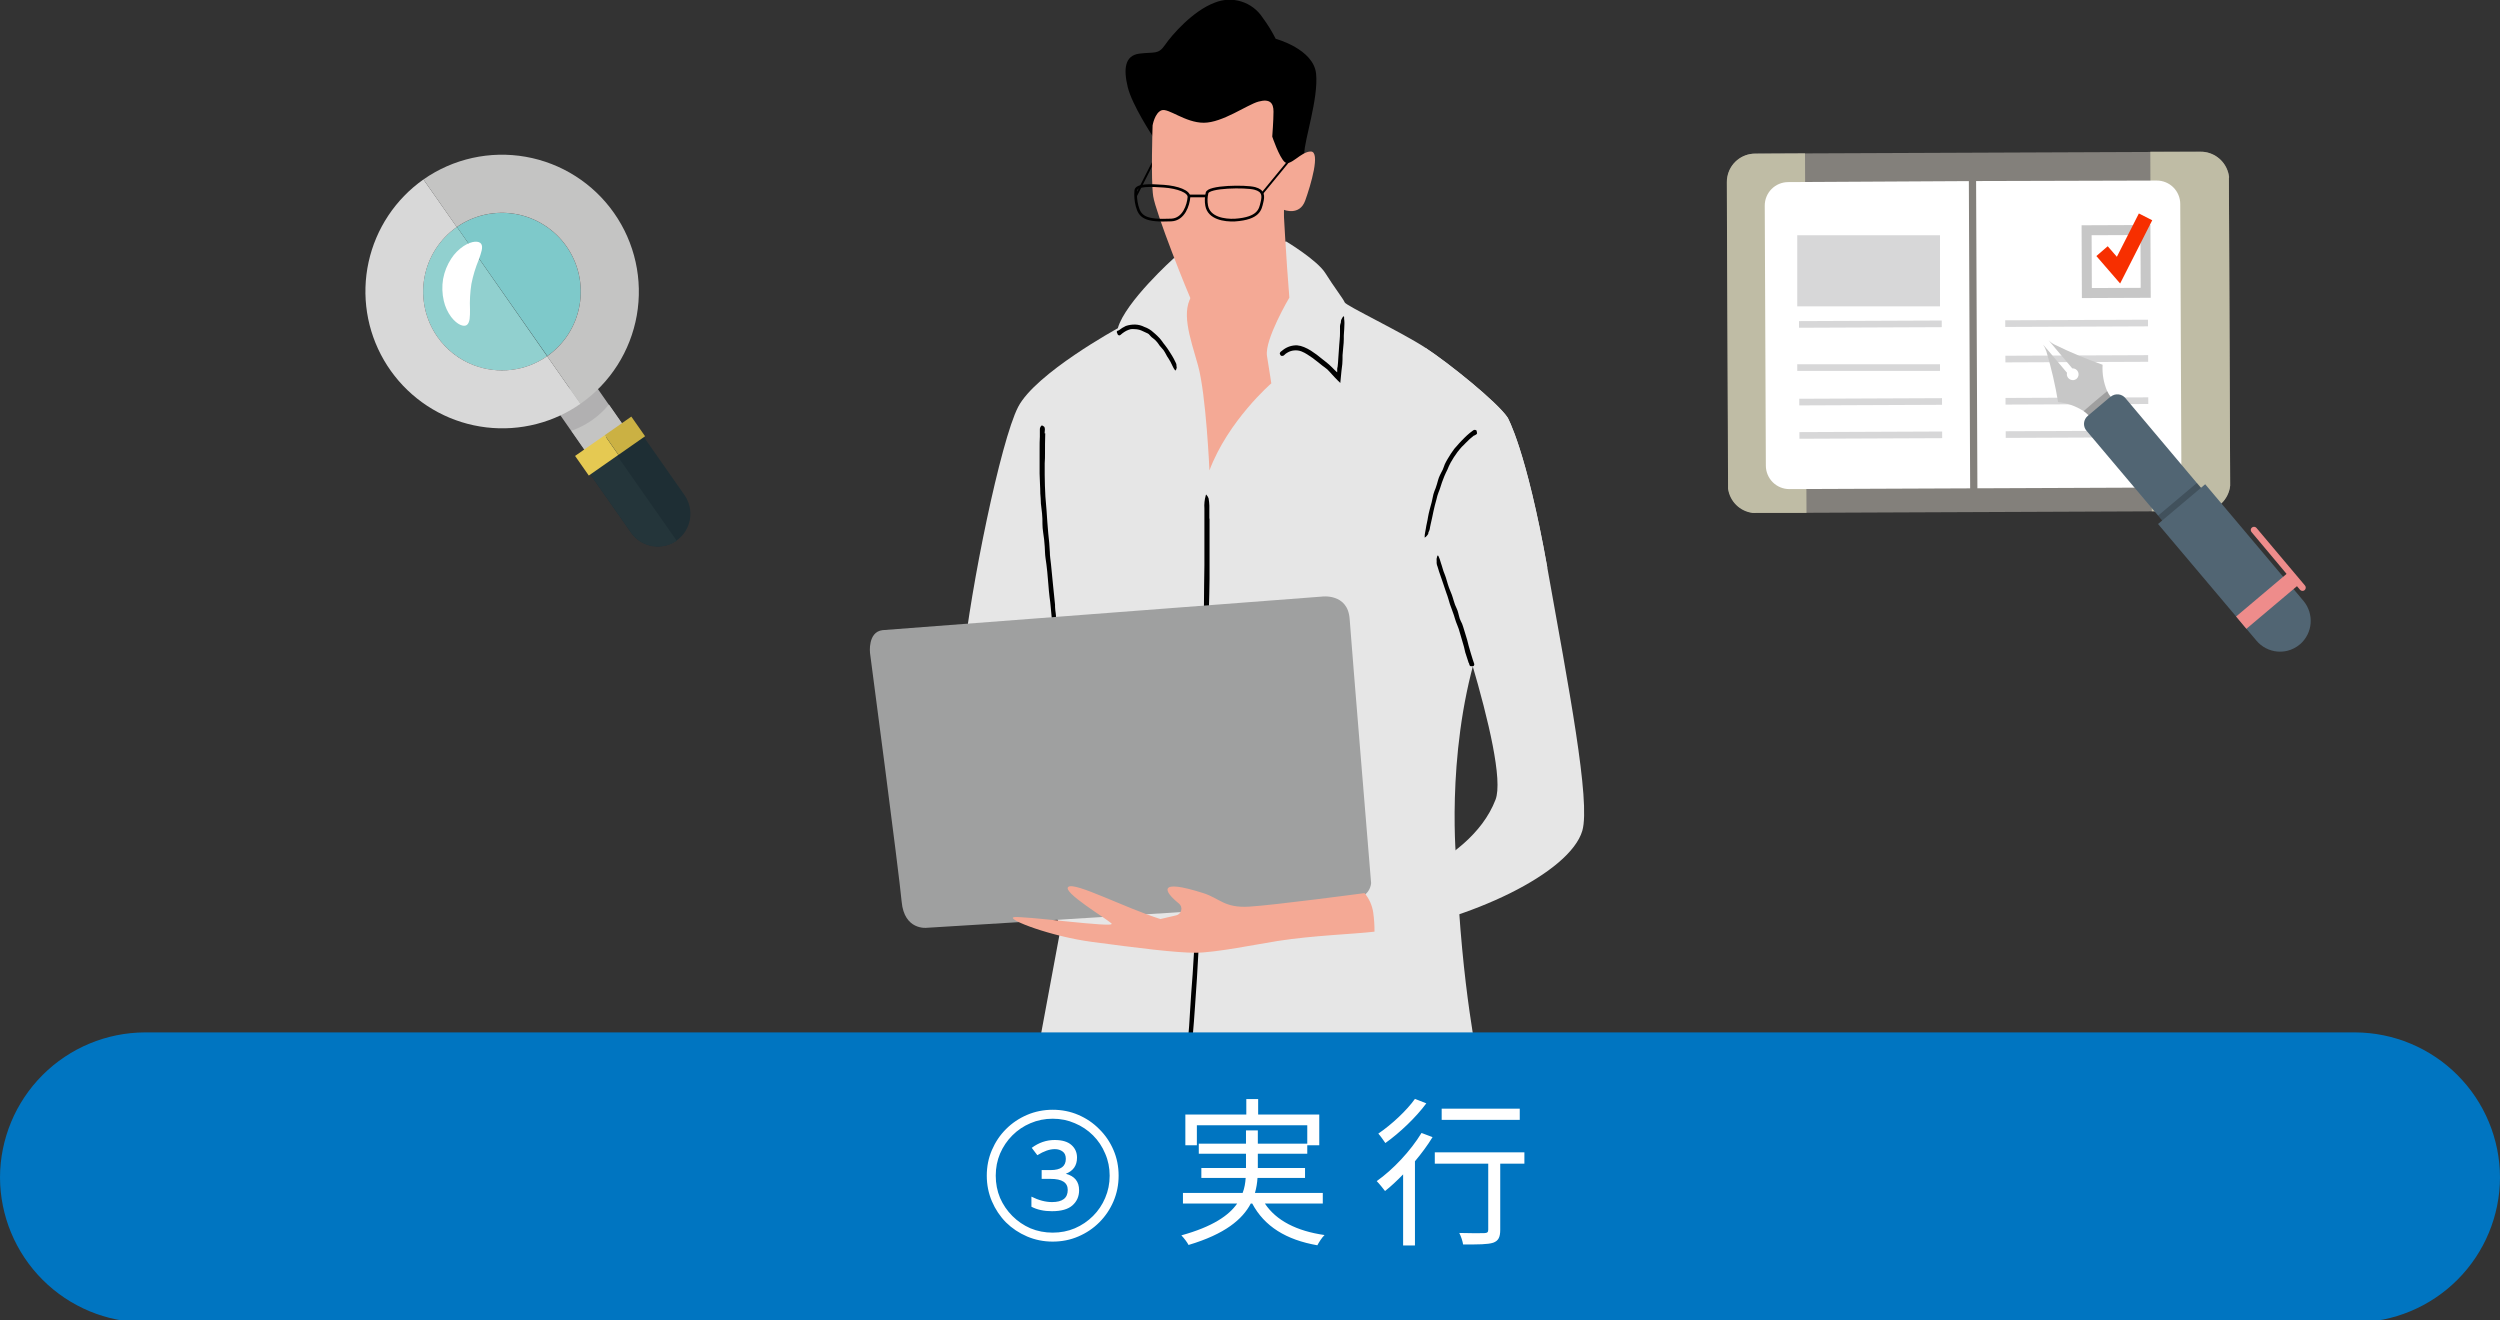 <svg width="500" height="264" viewBox="0 0 500 264" fill="none" xmlns="http://www.w3.org/2000/svg">
<rect x="0" y="0" width="500" height="264" fill="#333333" stroke="none"/>
<g clip-path="url(#clip0)">
<path d="M91.35 45.41C87.925 47.808 85.592 51.468 84.865 55.585C84.139 59.702 85.078 63.94 87.475 67.365C89.873 70.79 93.533 73.123 97.65 73.85C101.767 74.576 106.005 73.638 109.43 71.24V71.24L91.39 45.39L91.35 45.41Z" fill="#91D0CF"/>
<path d="M113.3 49.29C110.908 45.873 107.258 43.543 103.151 42.812C99.044 42.081 94.815 43.008 91.39 45.39L109.46 71.21C112.873 68.81 115.194 65.154 115.914 61.044C116.634 56.935 115.694 52.707 113.3 49.29V49.29Z" fill="#7EC9CA"/>
<path d="M117.26 74.48L126.26 87.39L118.75 92.64L109.75 79.73L110.3 79.53L110.53 79.43L110.82 79.32L111.2 79.15L111.35 79.07C111.48 79.01 111.61 78.96 111.73 78.89C111.827 78.852 111.921 78.805 112.01 78.75H112.12C112.232 78.697 112.339 78.633 112.44 78.56L112.7 78.42H112.79L113.07 78.23L113.24 78.13L113.82 77.76C113.924 77.697 114.022 77.624 114.11 77.54L114.29 77.42L114.45 77.29C114.62 77.16 114.78 77.02 114.93 76.89L115.17 76.69L115.39 76.49L115.52 76.38C115.595 76.302 115.676 76.228 115.76 76.16C115.772 76.154 115.783 76.145 115.791 76.135C115.8 76.125 115.806 76.113 115.81 76.1L115.95 75.96C116.005 75.908 116.055 75.851 116.1 75.79C116.167 75.74 116.224 75.68 116.27 75.61C116.27 75.61 116.27 75.61 116.33 75.61C116.385 75.562 116.435 75.508 116.48 75.45C116.545 75.388 116.606 75.322 116.66 75.25L116.79 75.11C116.79 75.11 116.79 75.06 116.85 75.03C116.91 75 117.21 74.48 117.26 74.48Z" fill="#B1B0B1"/>
<path d="M121.78 80.9L130.78 93.81L123.28 99.06L114.28 86.15C117.218 85.123 119.816 83.307 121.79 80.9H121.78Z" fill="#C4C4C3"/>
<path d="M93.38 64.99C92.77 65.44 91.47 64.99 90.23 63.39C89.526 62.432 89.025 61.339 88.76 60.18C88.424 58.74 88.377 57.248 88.62 55.79C88.887 54.338 89.441 52.955 90.25 51.72C90.897 50.723 91.741 49.869 92.73 49.21C94.45 48.11 95.82 48.15 96.24 48.78C96.66 49.41 96.24 50.57 95.76 51.92C95.105 53.49 94.609 55.121 94.28 56.79C94.018 58.473 93.924 60.178 94 61.88C94 63.33 94 64.48 93.38 64.99Z" fill="white"/>
<path d="M135.3 108.12C133.879 109.113 132.122 109.503 130.414 109.203C128.706 108.903 127.187 107.938 126.19 106.52L115.61 91.4L126.32 83.9L136.9 99.02C137.893 100.44 138.282 102.195 137.982 103.901C137.682 105.607 136.717 107.124 135.3 108.12V108.12Z" fill="#1E2E34"/>
<path d="M121 87.66L135.33 108.14C134.842 108.486 134.307 108.759 133.74 108.95L133.59 109C132.55 109.339 131.441 109.41 130.367 109.208C129.292 109.005 128.285 108.534 127.44 107.84C126.971 107.466 126.56 107.024 126.22 106.53L115.64 91.41L121 87.66Z" fill="#24353A"/>
<path d="M120.931 87.049L115.014 91.186L117.759 95.112L123.676 90.975L120.931 87.049Z" fill="#E5C952"/>
<path d="M126.264 83.317L120.947 87.037L123.699 90.97L129.016 87.249L126.264 83.317Z" fill="#CBB143"/>
<path d="M87.48 67.36C89.273 69.939 91.804 71.915 94.74 73.03C97.149 73.957 99.748 74.278 102.31 73.964C104.872 73.65 107.317 72.711 109.43 71.23L116.09 80.76C114.826 81.646 113.487 82.422 112.09 83.08C105.889 85.984 98.825 86.461 92.29 84.415C85.756 82.37 80.224 77.951 76.786 72.029C73.348 66.108 72.252 59.113 73.715 52.423C75.178 45.734 79.094 39.836 84.69 35.89L91.36 45.41C89.664 46.596 88.218 48.105 87.105 49.85C85.992 51.596 85.234 53.543 84.874 55.581C84.513 57.62 84.558 59.709 85.005 61.73C85.453 63.751 86.293 65.664 87.48 67.36V67.36Z" fill="#D8D8D8"/>
<path d="M122.82 42.62C118.656 36.672 112.299 32.621 105.149 31.358C97.998 30.096 90.639 31.726 84.69 35.89V35.89L91.35 45.41C94.775 43.012 99.013 42.074 103.13 42.8C107.247 43.527 110.907 45.86 113.305 49.285C115.702 52.71 116.641 56.948 115.914 61.065C115.188 65.182 112.855 68.842 109.43 71.24V71.24L116.09 80.76C119.037 78.698 121.548 76.076 123.482 73.043C125.415 70.01 126.731 66.626 127.356 63.084C127.981 59.542 127.902 55.912 127.124 52.401C126.346 48.889 124.883 45.566 122.82 42.62V42.62Z" fill="#C4C4C3"/>
<path d="M445.78 36L446.03 96.57C446.03 96.76 446.03 96.95 446.03 97.15C446.015 97.325 445.988 97.499 445.95 97.67C445.652 98.972 444.919 100.134 443.871 100.963C442.824 101.792 441.526 102.239 440.19 102.23L351.51 102.6C350.11 102.631 348.747 102.155 347.67 101.26C346.593 100.365 345.876 99.112 345.65 97.73C345.644 97.63 345.644 97.53 345.65 97.43C345.635 97.284 345.635 97.136 345.65 96.99L345.4 36.42C345.401 35.657 345.555 34.903 345.852 34.2C346.15 33.498 346.585 32.863 347.132 32.331C347.679 31.8 348.327 31.384 349.038 31.107C349.749 30.83 350.508 30.699 351.27 30.72L439.95 30.35H440.58C440.79 30.35 440.98 30.4 441.19 30.44C442.314 30.659 443.349 31.205 444.162 32.012C444.976 32.818 445.532 33.848 445.76 34.97C445.793 35.108 445.816 35.249 445.83 35.39C445.76 35.61 445.78 35.8 445.78 36Z" fill="#83807B"/>
<path d="M361 30.68L361.3 102.58H351.23C350.98 102.6 350.729 102.6 350.48 102.58C349.249 102.422 348.104 101.862 347.224 100.987C346.343 100.111 345.776 98.97 345.61 97.74C345.604 97.64 345.604 97.54 345.61 97.44C345.595 97.294 345.595 97.146 345.61 97L345.36 36.43C345.361 36.057 345.398 35.686 345.47 35.32C345.714 34.031 346.4 32.868 347.409 32.03C348.418 31.192 349.688 30.733 351 30.73L361 30.68Z" fill="#BFBCA5"/>
<path d="M445.78 36L446.03 96.57C446.03 96.76 446.03 96.95 446.03 97.15C445.885 98.541 445.233 99.83 444.198 100.771C443.163 101.711 441.818 102.238 440.42 102.25H430.36L430.06 30.35H440.12C440.455 30.349 440.789 30.376 441.12 30.43C442.267 30.63 443.325 31.178 444.152 31.999C444.978 32.82 445.532 33.874 445.74 35.02C445.771 35.152 445.791 35.285 445.8 35.42C445.76 35.61 445.78 35.8 445.78 36Z" fill="#BFBCA5"/>
<path d="M393.77 36.22L394.03 97.67L357.89 97.82C357.273 97.823 356.661 97.704 356.09 97.47C355.518 97.236 354.999 96.892 354.561 96.458C354.122 96.023 353.774 95.506 353.535 94.937C353.297 94.368 353.172 93.757 353.17 93.14L352.95 41.14C352.946 40.523 353.064 39.91 353.297 39.338C353.531 38.767 353.874 38.246 354.309 37.808C354.744 37.369 355.261 37.021 355.831 36.783C356.401 36.545 357.012 36.421 357.63 36.42L393.77 36.22Z" fill="white"/>
<path d="M395.22 36.21L395.48 97.66L431.62 97.51C432.721 97.502 433.783 97.105 434.62 96.39C435.139 95.945 435.554 95.392 435.839 94.771C436.124 94.149 436.271 93.474 436.27 92.79L436.05 40.79C436.049 40.172 435.926 39.561 435.687 38.991C435.449 38.422 435.101 37.904 434.662 37.47C434.224 37.035 433.704 36.691 433.132 36.458C432.56 36.224 431.948 36.106 431.33 36.11L395.22 36.21Z" fill="white"/>
<path d="M388 47.05H359.45V61.27H388V47.05Z" fill="#D7D7D8"/>
<path d="M388.347 64.103L359.797 64.222L359.803 65.552L388.353 65.433L388.347 64.103Z" fill="#D7D7D8"/>
<path d="M388 72.85H359.45V74.18H388V72.85Z" fill="#D7D7D8"/>
<path d="M388.402 79.632L359.853 79.752L359.858 81.082L388.408 80.962L388.402 79.632Z" fill="#D7D7D8"/>
<path d="M388.43 86.302L359.88 86.422L359.886 87.752L388.436 87.632L388.43 86.302Z" fill="#D7D7D8"/>
<path d="M429.596 63.94L401.046 64.059L401.052 65.389L429.602 65.27L429.596 63.94Z" fill="#D7D7D8"/>
<path d="M429.626 71.03L401.076 71.149L401.082 72.479L429.632 72.36L429.626 71.03Z" fill="#D7D7D8"/>
<path d="M429.651 79.469L401.102 79.589L401.107 80.919L429.657 80.799L429.651 79.469Z" fill="#D7D7D8"/>
<path d="M429.689 86.129L401.139 86.249L401.145 87.579L429.694 87.459L429.689 86.129Z" fill="#D7D7D8"/>
<path d="M429.091 46.002L417.321 46.051L417.373 58.611L429.143 58.562L429.091 46.002Z" stroke="#C7C7C7" stroke-width="2" stroke-miterlimit="10"/>
<path d="M420.41 50.23L423.7 54.03L429.11 43.37" stroke="#F72F00" stroke-width="3" stroke-miterlimit="10"/>
<path d="M417.88 83.24C417.832 83.179 417.778 83.122 417.72 83.07C417.42 82.75 417.084 82.465 416.72 82.22C415.187 81.223 413.439 80.606 411.62 80.42C411.053 77.012 410.275 73.642 409.29 70.33C409.138 69.832 408.912 69.361 408.62 68.93L409.62 70.08L413.4 74.55C413.359 74.721 413.355 74.9 413.391 75.072C413.427 75.245 413.501 75.407 413.607 75.548C413.713 75.689 413.849 75.804 414.005 75.886C414.162 75.967 414.334 76.013 414.51 76.02C414.57 76.03 414.631 76.03 414.69 76.02V76.02C414.836 76.012 414.977 75.967 415.1 75.89C415.171 75.861 415.238 75.824 415.3 75.78C415.491 75.617 415.626 75.398 415.686 75.153C415.746 74.909 415.727 74.653 415.633 74.42C415.539 74.186 415.375 73.989 415.162 73.854C414.95 73.72 414.701 73.655 414.45 73.67L409.71 68.05C410.081 68.414 410.506 68.717 410.97 68.95C414.072 70.47 417.261 71.805 420.52 72.95C420.409 74.772 420.728 76.594 421.45 78.27C421.629 78.662 421.854 79.031 422.12 79.37C422.161 79.434 422.208 79.495 422.26 79.55L420.05 81.42L417.88 83.24Z" fill="#C7C7C7"/>
<path opacity="0.2" d="M417.88 83.24C417.832 83.179 417.779 83.122 417.72 83.07C417.42 82.75 417.084 82.465 416.72 82.22L419.04 80.22L421.45 78.22C421.629 78.612 421.854 78.981 422.12 79.32C422.161 79.384 422.208 79.445 422.26 79.5L420.05 81.37L417.88 83.24Z" fill="#040000"/>
<path d="M439.42 112.36L432.71 104.42L432.44 104.09L417.31 86.16C417.126 85.948 416.987 85.701 416.901 85.434C416.814 85.167 416.782 84.885 416.806 84.605C416.83 84.326 416.911 84.053 417.042 83.805C417.173 83.557 417.352 83.338 417.57 83.16L422.12 79.32H422.17C422.596 78.981 423.137 78.822 423.679 78.876C424.22 78.93 424.719 79.194 425.07 79.61L439.38 96.61L440.19 97.56L447.19 105.83L443.4 109.03L439.42 112.36Z" fill="#516573"/>
<path opacity="0.2" d="M439.385 96.585L431.629 103.117L432.705 104.394L440.461 97.863L439.385 96.585Z" fill="#040000"/>
<path d="M455.47 130.31C453.843 130.166 452.339 129.382 451.29 128.13L449.29 125.76L447.23 123.3L431.61 104.8L432.45 104.09L436.4 100.76L440.2 97.56L441.04 96.85L456.65 115.37L458.71 117.82L460.71 120.2C461.741 121.441 462.249 123.035 462.126 124.644C462.003 126.253 461.258 127.751 460.05 128.82L459.97 128.88C459.235 129.501 458.365 129.943 457.43 130.17C456.787 130.316 456.127 130.363 455.47 130.31V130.31Z" fill="#516573"/>
<path d="M449.28 125.76L447.22 123.3L452 119.27L457.34 114.76L457.47 114.65L459.55 117.1L449.28 125.76Z" fill="#EE8C8B"/>
<path d="M460 117.95L459.38 117.22L457.31 114.77L450.31 106.42C450.253 106.357 450.209 106.282 450.182 106.201C450.154 106.121 450.143 106.035 450.15 105.95C450.156 105.865 450.18 105.782 450.22 105.706C450.259 105.631 450.314 105.564 450.38 105.51C450.51 105.4 450.679 105.345 450.849 105.358C451.02 105.372 451.178 105.451 451.29 105.58L461 117.11C461.055 117.176 461.097 117.252 461.123 117.333C461.148 117.415 461.158 117.501 461.15 117.587C461.143 117.672 461.119 117.755 461.079 117.831C461.04 117.907 460.986 117.975 460.92 118.03C460.854 118.085 460.778 118.127 460.697 118.153C460.615 118.179 460.529 118.188 460.443 118.181C460.358 118.173 460.275 118.149 460.199 118.109C460.123 118.07 460.055 118.016 460 117.95V117.95Z" fill="#EE8C8B"/>
<path d="M287.83 270.24C294.55 239.29 292.49 222.51 292.49 222.51L292.02 213.42L209.51 227.73C209.51 227.73 197.57 302.82 196.83 321.48C196.09 340.14 197.3 342.48 215.1 356.53C227.74 366.53 243.1 383.59 256.74 400.2C255.23 430.86 252.96 459.54 252.96 459.54C256.69 461.4 262.66 459.85 262.66 459.85C262.66 459.85 265.74 441.8 269.59 416.25C273.83 421.69 277.69 426.76 280.97 431.13C283.763 428.907 286.041 426.106 287.65 422.92C287.65 422.92 281.26 413.92 271.82 401.13C272.18 398.61 272.55 396.06 272.91 393.46C278.14 356.48 281.12 301.2 287.83 270.24ZM219.83 334.35C210.47 323.42 245.21 270.16 247.07 267.35C248.89 275.35 258.64 320.07 257.97 364.35C257.88 369.93 257.72 375.86 257.5 381.92C245.41 365.85 231.57 348.02 219.86 334.35H219.83Z" fill="#323C46"/>
<path d="M291.31 172.9C291.31 172.9 289.08 151.52 295.31 130.63L309.46 113.48C305.24 89.86 301.51 83.48 301.51 83.48C299.4 80.37 289.82 72.66 285.1 69.56C280.38 66.46 269.18 61.13 268.94 60.48C268.7 59.83 266.7 57.25 265.08 54.64C263.46 52.03 257.25 48.3 257.25 48.3L234.75 51.65C234.75 51.65 225.05 60.36 223.56 65.65C223.56 65.65 207.1 74.65 203.62 81.4C200.14 88.15 194.1 117.62 192.62 132.29L212.14 185.62L204.68 225.78C204.68 225.78 215.5 231.37 223.68 232.87C228.524 233.774 233.531 232.983 237.86 230.63C237.86 230.63 252.4 235.48 262.1 233.63C271.8 231.78 279.1 215.36 285.84 215.73C289.43 215.93 292.6 220.59 292.7 224.5C292.78 227.26 293.16 228.8 293.75 227.93C295.42 225.5 296.26 217.73 296.14 216.6C295.56 211.29 292.37 198.37 291.31 172.9Z" fill="#E6E6E6"/>
<path d="M285.1 69.59C289.82 72.69 299.4 80.4 301.51 83.51C301.51 83.51 305.24 89.85 309.46 113.51C313.68 137.17 318.16 160.32 316.46 166.16C313.97 174.55 294.33 184.07 274.93 187.05C274.93 187.05 274.93 181.14 272.93 178.66C272.93 178.66 293.82 173.66 299.1 159.95C302.1 152.24 287.42 111.21 287.42 111.21L285.1 69.59Z" fill="#E6E6E6"/>
<path d="M256.65 40.87C256.65 40.87 257.25 52.18 257.87 59.52C257.87 59.52 252.87 67.97 253.4 71.2C253.93 74.43 254.26 76.67 254.26 76.67C254.26 76.67 245.63 84.13 241.89 94.08C241.89 94.08 241.21 78.79 239.6 73.08C237.99 67.37 235.99 62.01 238.73 58.65L256.65 40.87Z" fill="#F4A995"/>
<path d="M227.13 39.31L231.31 31.08" stroke="black" stroke-width="0.4" stroke-miterlimit="10"/>
<path d="M260.86 30.67C260.86 28.06 263.71 19.73 263.22 14.76C262.73 9.79 255.14 7.76 255.14 7.76C254.39 6.28 253.517 4.865 252.53 3.53C251.531 1.994 250.028 0.855 248.28 0.307C246.531 -0.24 244.647 -0.162 242.95 0.53C238.6 2.14 234.37 6.99 233.01 8.98C231.65 10.97 230.9 10.35 227.91 10.72C224.92 11.09 224.68 13.83 225.55 17.43C226.42 21.03 230.55 27.26 230.55 27.26C230.55 27.26 241.5 35.62 249.72 35.68C257.94 35.74 260.39 33.24 260.66 32.56C260.821 31.944 260.889 31.306 260.86 30.67V30.67Z" fill="black"/>
<path d="M230.52 25.08C230.52 25.08 230.15 36.02 230.64 39.25C231.13 42.48 237.36 58.25 238.64 60.88C239.92 63.51 246.72 63 247.71 62.25C248.7 61.5 254.71 53.42 255.8 48.7C256.427 46.51 256.763 44.248 256.8 41.97C256.8 41.97 259.92 43.23 261.04 40.12C262.16 37.01 264.15 30.3 262.16 30.3C260.17 30.3 258.06 33.41 256.94 32.41C255.82 31.41 254.45 27.32 254.45 27.32C254.45 27.32 254.7 24.08 254.7 22.32C254.7 20.56 253.95 19.71 251.7 20.32C249.45 20.93 244.5 24.55 240.76 24.55C237.02 24.55 233.68 21.55 232.31 22.06C230.94 22.57 230.52 25.08 230.52 25.08Z" fill="#F4A995"/>
<path d="M227.16 38.07C227.066 39.113 227.151 40.165 227.41 41.18C227.99 43.4 229.07 44.24 234.27 44C236.76 43.88 237.67 41 237.79 39.44C237.88 38.29 235.51 37.44 232.79 37.24C230.07 37.04 227.35 36.95 227.16 38.07Z" stroke="black" stroke-width="0.54" stroke-miterlimit="10"/>
<path d="M241.4 38.63C241.205 39.443 241.181 40.288 241.33 41.11C241.78 43.66 244.9 44.11 246.95 44.02C251.87 43.69 252.06 41.8 252.38 40.5C252.7 39.2 252.75 38.16 250.95 37.68C249.15 37.2 241.54 37.27 241.4 38.63Z" stroke="black" stroke-width="0.54" stroke-miterlimit="10"/>
<path d="M252.45 38.66L258.56 31.22" stroke="black" stroke-width="0.4" stroke-miterlimit="10"/>
<path d="M237.86 39.19H241.34" stroke="black" stroke-width="0.54" stroke-miterlimit="10"/>
<path d="M223.7 66.12C224.147 65.747 224.642 65.434 225.17 65.19C225.773 64.991 226.405 64.896 227.04 64.91C227.674 64.931 228.295 65.091 228.86 65.38C229.542 65.611 230.166 65.986 230.69 66.48C230.92 66.7 231.2 66.89 231.41 67.12C231.783 67.46 232.118 67.839 232.41 68.25C232.593 68.529 232.794 68.796 233.01 69.05C233.369 69.515 233.703 69.999 234.01 70.5C234.28 70.95 234.58 71.37 234.81 71.84L234.87 71.98C234.943 72.151 235.027 72.319 235.12 72.48C235.252 72.681 235.315 72.92 235.3 73.16C235.294 73.193 235.294 73.227 235.3 73.26C235.41 73.46 235.3 73.73 235.21 73.97C235.21 73.97 235.13 74.05 235.09 74.1C235.052 74.085 235.017 74.061 234.99 74.03C234.894 73.906 234.807 73.776 234.73 73.64C234.62 73.43 234.59 73.35 234.46 73.11C234.245 72.612 233.988 72.133 233.69 71.68C233.502 71.422 233.338 71.148 233.2 70.86C233.042 70.551 232.861 70.253 232.66 69.97L231.94 69.15C231.76 68.92 231.63 68.66 231.44 68.45C231.206 68.156 230.933 67.893 230.63 67.67C230.453 67.555 230.291 67.418 230.15 67.26C229.96 67.08 229.82 66.83 229.59 66.71C229.36 66.59 229.13 66.51 228.92 66.4C228.71 66.29 228.48 66.21 228.27 66.1C227.848 65.927 227.396 65.836 226.94 65.83C226.684 65.805 226.426 65.805 226.17 65.83C225.855 65.906 225.55 66.016 225.26 66.16C224.994 66.303 224.74 66.467 224.5 66.65C224.358 66.749 224.224 66.859 224.1 66.98C224.036 67.043 223.95 67.079 223.86 67.079C223.77 67.079 223.684 67.043 223.62 66.98C223.62 66.98 223.57 66.98 223.56 66.92C223.483 66.776 223.42 66.625 223.37 66.47C223.37 66.38 223.37 66.33 223.37 66.26L223.65 66.06L223.7 66.12Z" fill="black"/>
<path d="M293.75 132.63C293.52 131.91 293.3 131.23 293.05 130.47C292.95 130.12 292.89 129.75 292.8 129.39C292.71 129.03 292.55 128.54 292.44 128.15C292.21 127.34 291.96 126.52 291.75 125.8C291.59 125.32 291.38 124.87 291.21 124.4C291.04 123.93 290.93 123.52 290.79 123.07L290.35 121.84C290.09 121.187 289.869 120.519 289.69 119.84C289.58 119.39 289.4 118.97 289.25 118.53C288.99 117.77 288.73 117.01 288.48 116.25C288.23 115.49 288.01 114.88 287.79 114.25C287.765 114.181 287.745 114.111 287.73 114.04C287.65 113.79 287.6 113.61 287.5 113.3C287.363 112.985 287.305 112.642 287.33 112.3C287.345 112.255 287.345 112.205 287.33 112.16C287.291 111.845 287.333 111.525 287.45 111.23C287.45 111.18 287.54 111.13 287.58 111.08C287.619 111.115 287.653 111.155 287.68 111.2C287.77 111.4 287.86 111.6 287.94 111.81L288.19 112.62C288.46 113.35 288.6 114.11 288.92 114.82C289.089 115.241 289.232 115.672 289.35 116.11C289.5 116.59 289.63 117.11 289.8 117.54C289.97 117.97 290.24 118.63 290.38 118.99C290.52 119.35 290.62 119.79 290.75 120.18C290.898 120.708 291.095 121.22 291.34 121.71C291.475 121.998 291.578 122.3 291.65 122.61C291.76 122.98 291.83 123.36 291.95 123.73C292.07 124.1 292.27 124.41 292.41 124.73C292.55 125.05 292.65 125.45 292.77 125.81C292.98 126.52 293.19 127.18 293.43 127.97C293.5 128.26 293.65 128.86 293.74 129.19C293.9 129.75 294.03 130.19 294.16 130.64L294.56 131.94C294.64 132.17 294.7 132.33 294.81 132.67C294.857 132.764 294.87 132.871 294.846 132.974C294.822 133.076 294.764 133.167 294.68 133.23C294.68 133.23 294.63 133.23 294.61 133.23C294.444 133.255 294.276 133.255 294.11 133.23C294.01 133.23 293.96 133.09 293.9 133.01L293.77 132.56L293.75 132.63Z" fill="black"/>
<path d="M294.82 87.08C294.221 87.537 293.659 88.043 293.14 88.59C292.89 88.88 292.59 89.12 292.33 89.4C292.07 89.68 291.77 90.07 291.5 90.4C290.999 91.077 290.541 91.785 290.13 92.52C289.889 92.97 289.675 93.434 289.49 93.91C289.29 94.36 289.04 94.77 288.87 95.23C288.7 95.69 288.59 95.98 288.39 96.49C288.16 97.16 287.98 97.85 287.7 98.49C287.528 98.931 287.394 99.386 287.3 99.85C287.09 100.66 286.84 101.45 286.69 102.27C286.54 103.09 286.37 103.74 286.22 104.46L286.17 104.67L286 105.48C285.973 105.834 285.864 106.176 285.68 106.48C285.671 106.53 285.671 106.58 285.68 106.63C285.63 106.95 285.33 107.16 285.13 107.42C285.13 107.42 285.01 107.42 284.94 107.49C284.87 107.56 284.94 107.38 284.94 107.34C284.94 107.11 284.94 106.87 285 106.64C285.06 106.41 285.1 106.11 285.16 105.76C285.27 104.96 285.5 104.18 285.61 103.38C285.67 102.9 285.82 102.45 285.92 101.98C286.02 101.51 286.21 100.98 286.33 100.47C286.45 99.96 286.59 99.26 286.68 98.86C286.77 98.46 286.98 98.03 287.13 97.62C287.28 97.21 287.48 96.53 287.63 95.97C287.721 95.646 287.841 95.331 287.99 95.03C288.16 94.65 288.37 94.3 288.55 93.93C288.73 93.56 288.81 93.18 288.97 92.82C289.13 92.46 289.35 92.11 289.55 91.75C289.95 91.058 290.391 90.39 290.87 89.75L291.75 88.75C292.13 88.36 292.47 87.95 292.87 87.58C293.22 87.228 293.587 86.895 293.97 86.58L294.63 86.08C294.719 86.008 294.831 85.968 294.945 85.968C295.06 85.968 295.171 86.008 295.26 86.08C295.26 86.08 295.32 86.08 295.32 86.14C295.32 86.31 295.41 86.48 295.41 86.63C295.41 86.78 295.32 86.79 295.27 86.87L294.88 87.11L294.82 87.08Z" fill="black"/>
<path d="M256.68 69.93C257.474 69.335 258.449 69.031 259.44 69.07C259.912 69.114 260.375 69.232 260.81 69.42C261.286 69.618 261.744 69.856 262.18 70.13C262.98 70.645 263.745 71.213 264.47 71.83C264.91 72.19 265.38 72.52 265.8 72.9C266.22 73.28 266.59 73.65 266.96 74.03L267.33 74.38C267.36 74.415 267.398 74.442 267.44 74.46V74.46C267.44 74.38 267.44 74.32 267.44 74.26V73.9C267.44 73.75 267.44 73.58 267.52 73.36C267.6 72.85 267.61 72.36 267.65 71.81C267.72 70.9 267.78 69.99 267.84 69.08C267.9 68.17 268 67.48 268 66.66C268 66.6 268 66.47 268 66.42C268 66.13 268 65.84 268 65.54C267.98 65.168 268.042 64.796 268.18 64.45C268.185 64.397 268.185 64.343 268.18 64.29C268.18 63.93 268.44 63.66 268.59 63.35C268.59 63.35 268.71 63.28 268.76 63.25C268.784 63.298 268.805 63.348 268.82 63.4C268.82 63.66 268.82 63.91 268.87 64.16C268.92 64.41 268.87 64.75 268.87 65.16C268.87 66.04 268.72 66.91 268.76 67.8C268.757 68.315 268.723 68.829 268.66 69.34C268.61 69.9 268.56 70.34 268.51 71.03C268.51 71.48 268.51 72.36 268.46 72.81C268.41 73.26 268.34 73.75 268.29 74.22C268.23 74.86 268.19 75.3 268.06 76.59L267.58 76.13C267.16 75.73 266.58 75.07 266.35 74.83C266.12 74.59 265.78 74.17 265.46 73.88C265.14 73.59 264.79 73.38 264.46 73.12L263.46 72.32C262.826 71.799 262.158 71.322 261.46 70.89C261.092 70.648 260.7 70.443 260.29 70.28C259.812 70.098 259.298 70.033 258.79 70.09C258.33 70.134 257.886 70.281 257.49 70.52C257.259 70.641 257.049 70.8 256.87 70.99C256.799 71.07 256.707 71.128 256.605 71.158C256.502 71.188 256.393 71.189 256.29 71.16H256.2C256.091 71.03 256.006 70.881 255.95 70.72C255.95 70.61 256.04 70.49 256.1 70.38C256.25 70.25 256.41 70.13 256.58 70.01L256.68 69.93Z" fill="black"/>
<path d="M209.05 86.66C209 88 209 89.34 209 90.66C209 91.18 209 92.05 208.94 92.66C208.94 93.42 208.94 94.19 208.94 94.96C208.94 96.41 209.01 97.86 209.08 99.32C209.15 100.09 209.24 101.15 209.3 101.96C209.36 102.77 209.41 103.62 209.47 104.45C209.53 105.28 209.59 105.92 209.66 106.76C209.8 107.99 209.92 109.2 209.97 110.43C209.97 111.25 210.12 112.06 210.2 112.87L210.62 117.15L211.01 120.97C211.01 121.08 211.01 121.25 211.01 121.35C211.01 121.81 211.1 122.23 211.15 122.72C211.23 123.301 211.23 123.889 211.15 124.47C211.141 124.553 211.141 124.637 211.15 124.72C211.15 125.237 211.066 125.75 210.9 126.24C210.9 126.31 210.8 126.36 210.75 126.42C210.715 126.343 210.688 126.263 210.67 126.18C210.6 125.75 210.53 125.31 210.49 125.01C210.49 124.49 210.4 124.01 210.34 123.5C210.18 122.14 210.13 120.76 209.91 119.4C209.79 118.61 209.76 117.79 209.68 116.98C209.6 116.17 209.53 115.27 209.45 114.34C209.37 113.41 209.21 112.34 209.1 111.58C208.99 110.82 209 110.1 208.95 109.36C208.87 108.36 208.8 107.43 208.63 106.47C208.543 105.911 208.496 105.346 208.49 104.78C208.49 104.09 208.49 103.4 208.41 102.71C208.35 102.24 208.24 101.26 208.18 100.71C208.18 99.93 208.1 99.36 208.06 98.71C208.06 97.37 207.93 96.02 207.92 94.71C207.92 94.07 207.92 93.14 207.92 92.46C207.92 91.46 207.92 90.65 207.92 89.77C207.92 88.89 207.92 88.14 207.97 87.33C207.97 86.88 207.97 86.49 207.97 85.96C207.956 85.796 207.982 85.63 208.046 85.479C208.111 85.327 208.212 85.193 208.34 85.09C208.34 85.09 208.41 85.09 208.43 85.09C208.593 85.169 208.745 85.27 208.88 85.39C208.94 85.54 208.974 85.699 208.98 85.86L208.92 86.68L209.05 86.66Z" fill="black"/>
<path d="M241.91 103.67C241.91 107.71 241.91 111.753 241.91 115.8C241.91 117.73 241.82 119.8 241.78 121.8C241.78 124.12 241.7 126.4 241.66 128.7C241.57 133.07 241.48 137.45 241.39 141.8C241.39 144.41 241.31 147.14 241.28 149.8C241.25 152.46 241.13 154.8 241.06 157.32C241 159.63 240.94 161.94 240.87 164.32C240.76 168 240.68 171.69 240.45 175.38C240.33 177.88 240.22 180.29 240.12 182.73L239.39 195.62C239.11 199.46 238.9 203.3 238.55 207.14C238.55 207.51 238.47 207.9 238.44 208.27C238.32 209.65 238.19 211.01 238.07 212.4C237.95 214.141 237.729 215.874 237.41 217.59C237.41 217.82 237.34 218.08 237.31 218.33C237.114 219.81 236.823 221.277 236.44 222.72C236.393 222.891 236.319 223.053 236.22 223.2C236.22 222.95 236.22 222.62 236.22 222.46C236.32 221.26 236.43 220.06 236.53 218.93C236.69 217.42 236.85 215.93 237.02 214.41C237.35 210.31 237.83 206.22 238.02 202.09C238.14 199.69 238.36 197.25 238.53 194.83C238.69 192.18 238.85 189.55 239.02 186.88C239.19 184.21 239.23 181.28 239.34 178.56C239.45 176.33 239.56 174.12 239.67 171.9C239.78 169 239.89 166.1 239.91 163.19C239.91 161.52 239.99 159.81 240.05 158.12C240.13 156.12 240.21 153.96 240.3 151.92C240.3 150.04 240.3 147.92 240.3 145.92C240.3 143.92 240.38 141.92 240.41 139.85C240.49 135.85 240.564 131.833 240.63 127.8C240.69 125.6 240.74 123.28 240.79 121.07C240.79 118.37 240.85 115.7 240.88 113.07V105.79C240.88 104.43 240.88 103.09 240.88 101.71C240.816 100.814 240.911 99.913 241.16 99.05C241.16 98.99 241.22 98.88 241.24 98.91C241.453 99.13 241.616 99.392 241.72 99.68C241.802 100.153 241.852 100.631 241.87 101.11V103.77L241.91 103.67Z" fill="black"/>
<path d="M237.06 238.33C237.19 239.33 237.32 240.33 237.46 241.33C237.52 241.82 237.53 242.33 237.58 242.83C237.67 243.49 237.73 244 237.8 244.56C237.94 245.66 238.08 246.75 238.27 247.84C238.38 248.5 238.55 249.15 238.68 249.84C238.81 250.53 238.91 251.08 239.02 251.71C239.13 252.34 239.26 252.86 239.4 253.42C239.62 254.33 239.83 255.23 240 256.15C240.11 256.76 240.27 257.36 240.43 257.95C240.71 258.95 240.97 260.05 241.29 261.08C241.61 262.11 241.87 262.91 242.19 263.82L242.27 264.09C242.376 264.43 242.499 264.764 242.64 265.09C242.83 265.481 242.958 265.9 243.02 266.33C243.033 266.39 243.057 266.448 243.09 266.5C243.227 266.877 243.285 267.279 243.26 267.68C243.26 267.74 243.26 267.81 243.18 267.88C243.126 267.841 243.079 267.794 243.04 267.74C242.88 267.49 242.71 267.23 242.56 266.97C242.365 266.629 242.201 266.271 242.07 265.9C241.61 264.9 241.37 263.9 240.95 262.95C240.738 262.368 240.561 261.774 240.42 261.17L239.9 259.17C239.72 258.48 239.46 257.82 239.29 257.17C239.12 256.52 239.07 256.07 238.95 255.52C238.81 254.794 238.63 254.076 238.41 253.37C238.285 252.958 238.195 252.537 238.14 252.11C238.05 251.59 238.01 251.11 237.91 250.55C237.83 250.25 237.63 249.44 237.54 249.08C237.45 248.72 237.35 248.08 237.27 247.56C237.12 246.56 236.97 245.56 236.82 244.56C236.82 244.11 236.7 243.35 236.65 242.85C236.56 242.11 236.48 241.48 236.41 240.85C236.34 240.22 236.25 239.62 236.18 239.02C236.13 238.69 236.1 238.42 236.04 238.02C236.002 237.896 236.002 237.763 236.04 237.638C236.077 237.514 236.15 237.403 236.25 237.32C236.25 237.32 236.31 237.26 236.33 237.27C236.5 237.289 236.666 237.337 236.82 237.41C236.92 237.47 236.95 237.63 237 237.75L237.06 238.38V238.33Z" fill="black"/>
<path d="M243.64 240.83C243.64 241.6 243.64 242.33 243.7 243.14C243.7 243.52 243.7 243.9 243.7 244.28C243.7 244.66 243.7 245.18 243.7 245.6C243.7 246.43 243.75 247.27 243.81 248.1C243.81 248.6 243.95 249.1 244.01 249.61C244.07 250.12 244.1 250.55 244.14 251.04C244.18 251.53 244.25 251.91 244.32 252.35C244.43 253.05 244.55 253.74 244.61 254.44C244.655 254.907 244.725 255.371 244.82 255.83C244.96 256.64 245.11 257.44 245.25 258.24C245.39 259.04 245.53 259.68 245.69 260.39C245.694 260.46 245.694 260.53 245.69 260.6C245.69 260.87 245.78 261.06 245.84 261.38C245.955 261.7 245.99 262.044 245.94 262.38C245.93 262.426 245.93 262.474 245.94 262.52C246.03 262.83 245.84 263.14 245.75 263.45C245.75 263.5 245.66 263.54 245.61 263.59C245.58 263.549 245.553 263.506 245.53 263.46C245.45 263.25 245.37 263.03 245.31 262.81C245.25 262.59 245.19 262.3 245.11 261.96C244.89 261.2 244.85 260.4 244.59 259.64C244.481 259.185 244.397 258.724 244.34 258.26C244.26 257.77 244.19 257.34 244.1 256.75C244.01 256.16 243.84 255.75 243.75 255.18C243.66 254.61 243.66 254.33 243.61 253.91C243.55 253.354 243.45 252.802 243.31 252.26C243.239 251.931 243.196 251.596 243.18 251.26C243.18 250.86 243.18 250.46 243.13 250.07C243.08 249.68 242.97 249.32 242.92 248.94C242.87 248.56 242.84 248.16 242.81 247.77C242.81 247 242.71 246.23 242.69 245.46C242.69 245.15 242.69 244.52 242.69 244.16C242.69 243.57 242.69 243.1 242.69 242.62C242.69 242.14 242.69 241.62 242.69 241.22C242.69 240.97 242.69 240.79 242.69 240.43C242.671 240.325 242.69 240.216 242.743 240.123C242.796 240.03 242.88 239.958 242.98 239.92H243.06C243.226 239.95 243.387 240.001 243.54 240.07C243.62 240.12 243.63 240.24 243.68 240.34V240.84L243.64 240.83Z" fill="black"/>
<path d="M254.17 262.77C254.94 261.09 255.76 259.43 256.64 257.77C257.07 256.97 257.56 256.2 258.03 255.42L259.68 252.73C260.76 251.06 261.89 249.41 263.13 247.83C263.86 246.83 264.61 245.91 265.42 244.99C266.208 244.139 267.057 243.347 267.96 242.62C268.792 241.923 269.682 241.297 270.62 240.75C271.452 240.252 272.338 239.85 273.26 239.55C273.395 239.494 273.539 239.465 273.685 239.465C273.831 239.465 273.975 239.494 274.11 239.55C274.22 239.614 274.309 239.708 274.366 239.822C274.423 239.936 274.445 240.064 274.43 240.19C274.357 240.52 274.214 240.83 274.01 241.1C273.77 241.48 273.69 241.53 273.53 241.76L271.43 244.38C270.2 245.9 269.01 247.43 267.88 249.01C266.88 250.42 265.93 251.88 265.06 253.37L264.79 253.8C264.47 254.33 264.18 254.88 263.9 255.43C263.579 256.144 263.204 256.832 262.78 257.49C262.724 257.587 262.674 257.687 262.63 257.79C262.331 258.406 261.969 258.989 261.55 259.53C261.49 259.62 261.39 259.64 261.31 259.7C261.324 259.586 261.344 259.472 261.37 259.36C261.53 258.84 261.68 258.36 261.89 257.82C262.1 257.28 262.45 256.55 262.73 255.91C263.53 254.19 264.55 252.61 265.5 250.98C266.078 250.034 266.706 249.12 267.38 248.24C268.1 247.24 268.86 246.31 269.59 245.36L271.9 242.36L272.84 241.19L273.14 240.81C273.191 240.746 273.226 240.671 273.24 240.59C273.1 240.45 272.94 240.59 272.33 240.87C271.743 241.15 271.184 241.485 270.66 241.87C270.06 242.3 269.4 242.65 268.83 243.14C268.08 243.68 267.378 244.282 266.73 244.94C266.123 245.577 265.549 246.244 265.01 246.94L263.32 249.08C262.25 250.54 261.23 252.08 260.32 253.57C259.78 254.43 259.21 255.27 258.7 256.15C258.08 257.15 257.5 258.26 256.93 259.34C256.36 260.42 255.93 261.29 255.46 262.28C255.2 262.84 254.94 263.4 254.7 263.96C254.571 264.369 254.307 264.722 253.95 264.96C253.95 264.96 253.86 264.96 253.84 264.96C253.706 264.809 253.603 264.632 253.54 264.44C253.555 264.218 253.602 263.999 253.68 263.79C253.683 263.767 253.683 263.743 253.68 263.72L254.17 262.72V262.77Z" fill="black"/>
<path d="M216.92 254.59C217.8 254.85 218.66 255.12 219.52 255.42C219.94 255.58 220.33 255.78 220.75 255.95L222.18 256.53L224.88 257.69L226.54 258.34L228.06 259.06L229.47 259.73C230.231 260.057 230.963 260.445 231.66 260.89C232.12 261.18 232.66 261.42 233.09 261.71C233.92 262.2 234.75 262.71 235.55 263.24C236.35 263.77 236.99 264.24 237.67 264.75L237.87 264.91L238.6 265.49C238.926 265.719 239.199 266.016 239.4 266.36C239.435 266.408 239.475 266.452 239.52 266.49C239.758 266.761 239.923 267.088 240 267.44C240 267.49 240 267.57 240 267.64L239.84 267.57C239.63 267.42 239.42 267.27 239.21 267.1L238.46 266.44C237.768 265.844 237.044 265.287 236.29 264.77C235.83 264.5 235.4 264.17 234.96 263.86C234.52 263.55 233.96 263.17 233.5 262.86L231.87 261.99C231.43 261.76 231.02 261.49 230.59 261.25C230.038 260.918 229.451 260.647 228.84 260.44C228.496 260.301 228.161 260.137 227.84 259.95C227.42 259.74 227.04 259.5 226.62 259.31C226.2 259.12 225.79 259.02 225.37 258.86C224.95 258.7 224.55 258.52 224.14 258.34L221.68 257.34L220.31 256.75C219.76 256.53 219.2 256.32 218.64 256.13L217.11 255.62L216.25 255.38C216.133 255.366 216.023 255.317 215.935 255.238C215.848 255.159 215.786 255.055 215.76 254.94C215.751 254.911 215.751 254.879 215.76 254.85C215.822 254.716 215.903 254.591 216 254.48C216.08 254.41 216.22 254.48 216.35 254.43L216.89 254.6L216.92 254.59Z" fill="black"/>
<path d="M176.5 126.03L264.34 119.32C264.34 119.32 269.56 118.57 269.93 123.79C270.3 129.01 274.22 176.6 274.22 176.6C274.22 176.6 274.22 179.6 269.93 180.15C265.64 180.7 185.33 185.56 185.33 185.56C185.33 185.56 180.85 186.11 180.33 180.33C179.81 174.55 174 130.57 174 130.57C174 130.57 173.52 126.4 176.5 126.03Z" fill="#9FA0A0"/>
<path d="M274.9 186.33C270.9 186.82 262.72 187.07 255.57 188.19C251.57 188.82 243.08 190.55 239.1 190.55C235.12 190.55 227.72 189.62 218.4 188.38C210.13 187.28 201.55 183.96 202.67 183.47C203.79 182.98 223.31 185.7 222.31 184.71C221.31 183.72 212.31 178.37 213.67 177.37C215.03 176.37 224.67 181.45 232.08 183.81L235.24 183.07C235.486 183.013 235.711 182.888 235.889 182.71C236.068 182.532 236.193 182.307 236.25 182.061C236.307 181.816 236.295 181.559 236.213 181.32C236.132 181.081 235.986 180.87 235.79 180.71C232.79 178.31 231.31 175.64 240.65 178.62C243.99 179.68 244.84 181.62 249.82 181.33C254.8 181.04 272.91 178.62 272.91 178.62C273.842 179.741 274.444 181.098 274.65 182.54C274.826 183.796 274.909 185.062 274.9 186.33V186.33Z" fill="#F4A995"/>
<path d="M500 235.48C499.976 243.164 496.913 250.527 491.48 255.96C486.046 261.393 478.684 264.456 471 264.48H29C21.316 264.456 13.954 261.393 8.52 255.96C3.087 250.527 0.024 243.164 0 235.48H0C0.024 227.796 3.087 220.434 8.52 215C13.954 209.567 21.316 206.504 29 206.48H471C478.684 206.504 486.046 209.567 491.48 215C496.913 220.434 499.976 227.796 500 235.48V235.48Z" fill="#0075C1"/>
<path d="M210.54 248.32C208.727 248.32 207.02 247.979 205.42 247.296C203.82 246.613 202.412 245.675 201.196 244.48C200.001 243.264 199.063 241.856 198.38 240.256C197.697 238.656 197.356 236.949 197.356 235.136C197.356 233.301 197.697 231.595 198.38 230.016C199.063 228.416 200.001 227.019 201.196 225.824C202.412 224.608 203.82 223.659 205.42 222.976C207.02 222.293 208.727 221.952 210.54 221.952C212.375 221.952 214.081 222.293 215.66 222.976C217.26 223.659 218.657 224.608 219.852 225.824C221.068 227.019 222.017 228.416 222.7 230.016C223.383 231.595 223.724 233.301 223.724 235.136C223.724 236.949 223.383 238.656 222.7 240.256C222.017 241.856 221.068 243.264 219.852 244.48C218.657 245.675 217.26 246.613 215.66 247.296C214.081 247.979 212.375 248.32 210.54 248.32ZM210.54 246.528C212.119 246.528 213.591 246.24 214.956 245.664C216.343 245.067 217.559 244.245 218.604 243.2C219.649 242.155 220.46 240.949 221.036 239.584C221.633 238.197 221.932 236.715 221.932 235.136C221.932 233.557 221.633 232.085 221.036 230.72C220.46 229.333 219.649 228.117 218.604 227.072C217.559 226.027 216.343 225.216 214.956 224.64C213.591 224.043 212.119 223.744 210.54 223.744C208.961 223.744 207.479 224.043 206.092 224.64C204.727 225.216 203.521 226.027 202.476 227.072C201.431 228.117 200.609 229.333 200.012 230.72C199.436 232.085 199.148 233.557 199.148 235.136C199.148 236.715 199.436 238.197 200.012 239.584C200.609 240.949 201.431 242.155 202.476 243.2C203.521 244.245 204.727 245.067 206.092 245.664C207.479 246.24 208.961 246.528 210.54 246.528ZM210.38 242.24C208.78 242.24 207.415 241.941 206.284 241.344V239.328C207.735 240.053 209.111 240.416 210.412 240.416C212.503 240.416 213.548 239.605 213.548 237.984C213.548 236.512 212.407 235.776 210.124 235.776H208.332V234.016H210.124C212.151 234.016 213.164 233.269 213.164 231.776C213.164 231.093 212.951 230.603 212.524 230.304C212.097 229.984 211.575 229.824 210.956 229.824C209.932 229.824 208.769 230.229 207.468 231.04L206.348 229.568C207.756 228.523 209.281 228 210.924 228C212.417 228 213.537 228.331 214.284 228.992C215.031 229.653 215.404 230.496 215.404 231.52C215.404 233.099 214.657 234.176 213.164 234.752C214.935 235.221 215.82 236.32 215.82 238.048C215.82 239.285 215.372 240.299 214.476 241.088C213.601 241.856 212.236 242.24 210.38 242.24ZM264.558 240.704V238.592H250.99C251.278 237.6 251.438 236.576 251.502 235.584H261.006V233.6H251.566V230.752H261.454V229.056H263.854V222.912H251.63V219.808H249.262V222.912H237.07V229.056H239.374V225.056H261.454V228.736H251.566V226.08H249.198V228.736H239.758V230.752H249.198V233.6H240.27V235.584H249.134C249.07 236.576 248.91 237.6 248.526 238.592H236.59V240.704H247.438C245.774 243.104 242.51 245.344 236.27 247.072C236.782 247.584 237.454 248.48 237.71 248.992C245.006 246.816 248.494 243.872 250.158 240.704H250.446C252.878 245.28 257.23 247.968 263.47 249.056C263.79 248.448 264.398 247.488 264.91 247.008C259.342 246.208 255.246 244.128 252.974 240.704H264.558ZM303.951 221.728H288.335V223.968H303.951V221.728ZM282.991 219.776C281.391 222.048 278.319 224.928 275.663 226.72C276.079 227.168 276.719 228.096 277.071 228.608C279.919 226.592 283.183 223.488 285.263 220.672L282.991 219.776ZM284.303 226.592C282.095 230.208 278.639 233.888 275.343 236.224C275.823 236.704 276.655 237.728 277.007 238.208C278.191 237.28 279.407 236.128 280.623 234.88V249.088H282.991V232.256C284.303 230.688 285.519 229.056 286.511 227.424L284.303 226.592ZM304.879 230.464H286.959V232.736H297.647V245.92C297.647 246.464 297.455 246.592 296.847 246.624C296.239 246.656 294.127 246.656 291.855 246.592C292.207 247.264 292.527 248.256 292.623 248.896C295.759 248.896 297.551 248.896 298.639 248.544C299.695 248.16 300.047 247.424 300.047 245.952V232.736H304.879V230.464Z" fill="white"/>
</g>
<defs>
<clipPath id="clip0">
<rect width="500" height="264" fill="white"/>
</clipPath>
</defs>
</svg>
